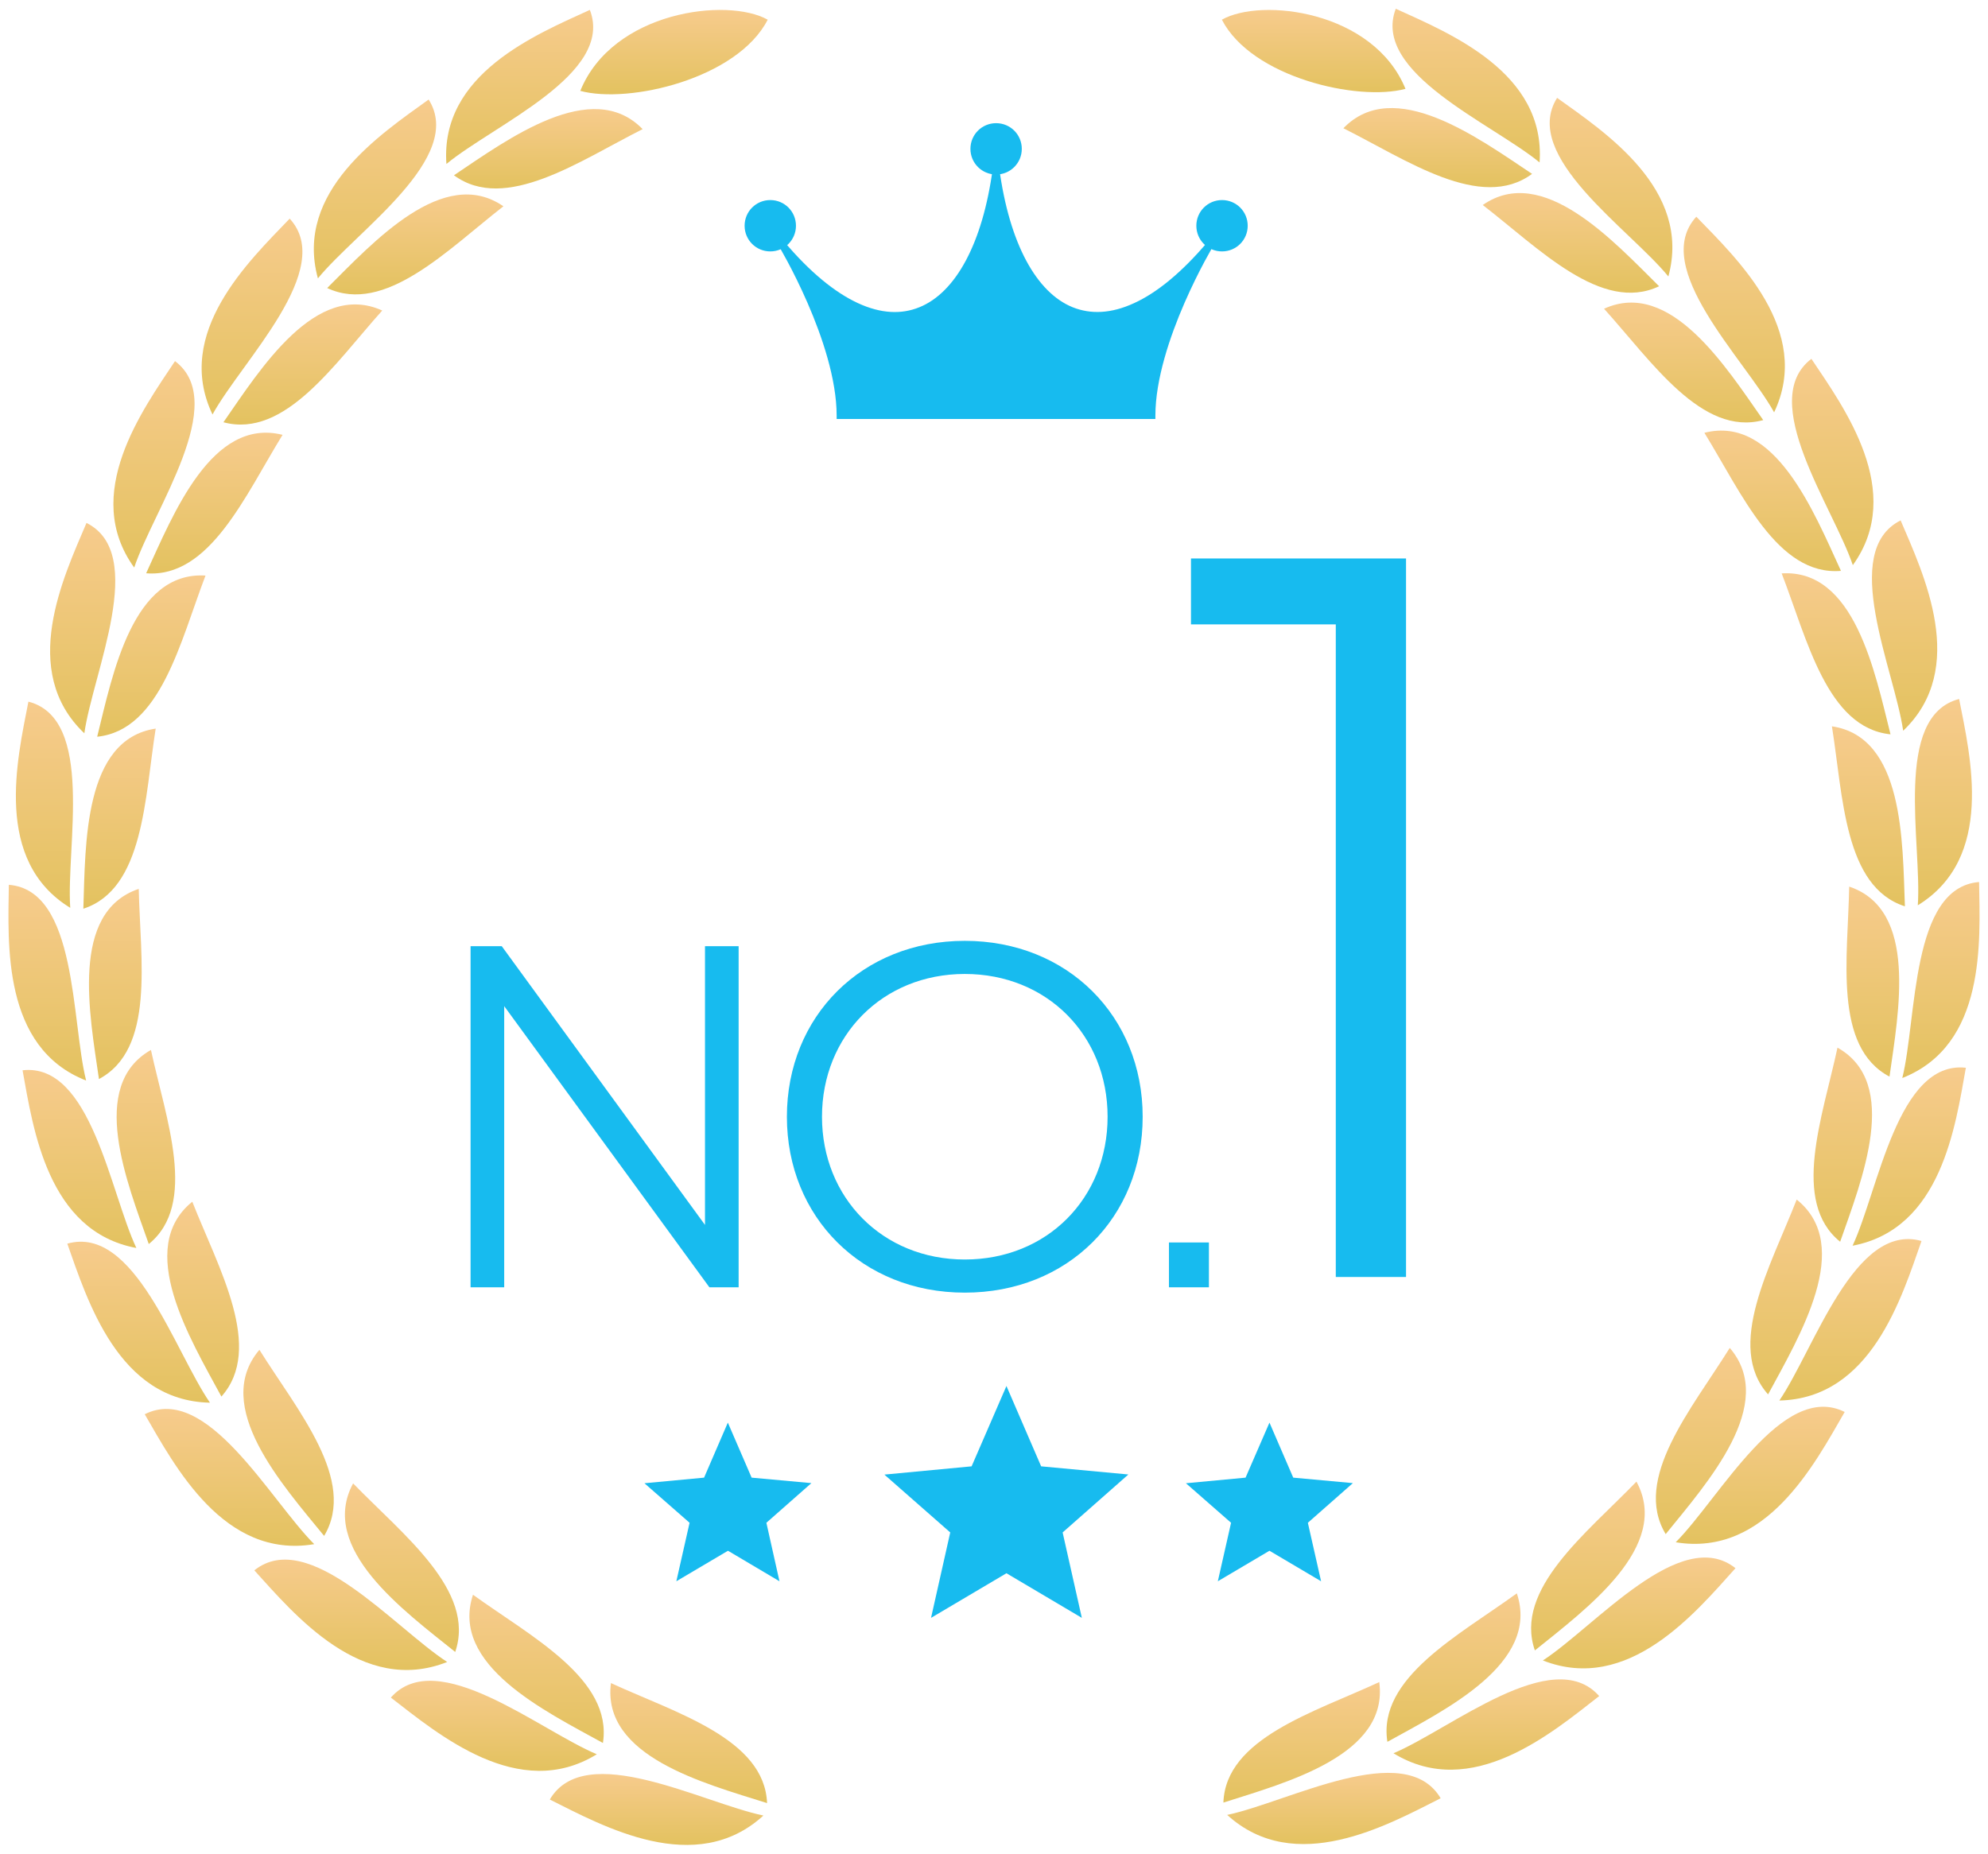 <svg width="193" height="180" viewBox="0 0 193 180" fill="none" xmlns="http://www.w3.org/2000/svg">
<path fill-rule="evenodd" clip-rule="evenodd" d="M74.469 175.087C74.222 168.841 65.643 166.347 59.311 163.434C58.397 170.557 68.371 173.161 74.469 175.087Z" fill="url(#paint0_linear_350_510)"/>
<path fill-rule="evenodd" clip-rule="evenodd" d="M58.534 169.249C59.497 163.052 51.572 158.93 45.919 154.856C43.66 161.682 52.93 166.163 58.534 169.249Z" fill="url(#paint1_linear_350_510)"/>
<path fill-rule="evenodd" clip-rule="evenodd" d="M44.193 160.411C46.229 154.474 39.132 149.043 34.281 144.044C30.874 150.364 39.218 156.412 44.193 160.411Z" fill="url(#paint2_linear_350_510)"/>
<path fill-rule="evenodd" clip-rule="evenodd" d="M31.467 149.142C34.688 143.748 28.875 136.972 25.184 131.071C20.53 136.54 27.418 144.18 31.467 149.142Z" fill="url(#paint3_linear_350_510)"/>
<path fill-rule="evenodd" clip-rule="evenodd" d="M21.494 135.612C25.666 130.922 21.223 123.17 18.668 116.691C13.089 121.196 18.458 129.996 21.494 135.612Z" fill="url(#paint4_linear_350_510)"/>
<path fill-rule="evenodd" clip-rule="evenodd" d="M14.444 120.801C19.233 116.913 16.11 108.668 14.654 101.954C8.507 105.434 12.358 114.851 14.444 120.801Z" fill="url(#paint5_linear_350_510)"/>
<path fill-rule="evenodd" clip-rule="evenodd" d="M9.607 104.779C15.075 101.866 13.618 93.189 13.47 86.314C6.768 88.573 8.706 98.533 9.607 104.779Z" fill="url(#paint6_linear_350_510)"/>
<path fill-rule="evenodd" clip-rule="evenodd" d="M8.092 88.24C13.967 86.327 14.041 77.526 15.115 70.749C8.116 71.799 8.302 81.958 8.092 88.24Z" fill="url(#paint7_linear_350_510)"/>
<path fill-rule="evenodd" clip-rule="evenodd" d="M9.435 71.54C15.595 70.898 17.495 62.307 19.952 55.889C12.879 55.457 10.941 65.43 9.435 71.54Z" fill="url(#paint8_linear_350_510)"/>
<path fill-rule="evenodd" clip-rule="evenodd" d="M14.188 55.667C20.36 56.161 23.816 48.088 27.433 42.225C20.557 40.497 16.817 49.94 14.188 55.667Z" fill="url(#paint9_linear_350_510)"/>
<path fill-rule="evenodd" clip-rule="evenodd" d="M21.691 41.003C27.666 42.608 32.517 35.263 37.109 30.153C30.653 27.228 25.283 35.831 21.691 41.003Z" fill="url(#paint10_linear_350_510)"/>
<path fill-rule="evenodd" clip-rule="evenodd" d="M31.764 27.969C37.355 30.598 43.453 24.254 48.872 20.032C43.046 16.008 36.232 23.525 31.764 27.969Z" fill="url(#paint11_linear_350_510)"/>
<path fill-rule="evenodd" clip-rule="evenodd" d="M74.114 176.296C67.523 182.32 58.562 177.333 53.377 174.741C56.809 168.903 68.14 175.05 74.114 176.296Z" fill="url(#paint12_linear_350_510)"/>
<path fill-rule="evenodd" clip-rule="evenodd" d="M57.941 170.346C50.362 175.012 42.549 168.396 37.945 164.841C42.425 159.756 52.337 167.989 57.941 170.346Z" fill="url(#paint13_linear_350_510)"/>
<path fill-rule="evenodd" clip-rule="evenodd" d="M43.415 161.384C35.133 164.668 28.579 156.768 24.691 152.486C29.986 148.252 38.318 158.089 43.415 161.384Z" fill="url(#paint14_linear_350_510)"/>
<path fill-rule="evenodd" clip-rule="evenodd" d="M30.505 149.943C21.717 151.425 16.964 142.34 14.051 137.328C20.1 134.279 26.21 145.648 30.505 149.943Z" fill="url(#paint15_linear_350_510)"/>
<path fill-rule="evenodd" clip-rule="evenodd" d="M20.383 136.206C11.483 136.033 8.472 126.232 6.534 120.764C13.051 118.913 16.939 131.195 20.383 136.206Z" fill="url(#paint16_linear_350_510)"/>
<path fill-rule="evenodd" clip-rule="evenodd" d="M13.238 121.184C4.597 119.579 3.214 109.556 2.19 103.928C8.831 103.175 10.682 115.753 13.238 121.184Z" fill="url(#paint17_linear_350_510)"/>
<path fill-rule="evenodd" clip-rule="evenodd" d="M8.361 104.926C0.19 101.73 0.783 91.634 0.857 85.919C7.522 86.437 6.904 99.126 8.361 104.926Z" fill="url(#paint18_linear_350_510)"/>
<path fill-rule="evenodd" clip-rule="evenodd" d="M6.819 88.153C-0.661 83.574 1.671 73.737 2.758 68.133C9.225 69.799 6.411 82.179 6.819 88.153Z" fill="url(#paint19_linear_350_510)"/>
<path fill-rule="evenodd" clip-rule="evenodd" d="M8.188 71.206C1.819 65.158 6.163 56.036 8.398 50.778C14.372 53.765 9.027 65.281 8.188 71.206Z" fill="url(#paint20_linear_350_510)"/>
<path fill-rule="evenodd" clip-rule="evenodd" d="M13.028 55.111C7.881 47.989 13.83 39.817 16.99 35.065C22.322 39.089 14.929 49.433 13.028 55.111Z" fill="url(#paint21_linear_350_510)"/>
<path fill-rule="evenodd" clip-rule="evenodd" d="M20.631 40.248C16.842 32.325 24.174 25.351 28.123 21.229C32.641 26.141 23.519 35.003 20.631 40.248Z" fill="url(#paint22_linear_350_510)"/>
<path fill-rule="evenodd" clip-rule="evenodd" d="M30.863 27.031C28.543 18.563 36.986 13.009 41.614 9.664C45.182 15.305 34.653 22.39 30.863 27.031Z" fill="url(#paint23_linear_350_510)"/>
<path fill-rule="evenodd" clip-rule="evenodd" d="M43.34 15.922C42.699 7.17 52.067 3.344 57.264 0.961C59.671 7.183 47.957 12.108 43.34 15.922Z" fill="url(#paint24_linear_350_510)"/>
<path fill-rule="evenodd" clip-rule="evenodd" d="M44.07 17.02C49.057 20.686 56.253 15.626 62.388 12.54C57.463 7.466 49.303 13.515 44.07 17.02Z" fill="url(#paint25_linear_350_510)"/>
<path fill-rule="evenodd" clip-rule="evenodd" d="M56.336 8.825C59.484 1.073 70.618 -0.285 74.531 1.912C71.593 7.64 61.064 10.109 56.336 8.825Z" fill="url(#paint26_linear_350_510)"/>
<path fill-rule="evenodd" clip-rule="evenodd" d="M118.77 175.038C118.992 168.792 127.571 166.274 133.903 163.336C134.853 170.446 124.867 173.088 118.77 175.038Z" fill="url(#paint27_linear_350_510)"/>
<path fill-rule="evenodd" clip-rule="evenodd" d="M134.692 169.137C133.705 162.941 141.63 158.806 147.258 154.72C149.542 161.546 140.284 166.039 134.692 169.137Z" fill="url(#paint28_linear_350_510)"/>
<path fill-rule="evenodd" clip-rule="evenodd" d="M149.01 160.263C146.948 154.326 154.034 148.882 158.872 143.871C162.292 150.178 153.972 156.252 149.01 160.263Z" fill="url(#paint29_linear_350_510)"/>
<path fill-rule="evenodd" clip-rule="evenodd" d="M161.709 148.969C158.463 143.587 164.252 136.798 167.93 130.886C172.609 136.342 165.721 144.007 161.709 148.969Z" fill="url(#paint30_linear_350_510)"/>
<path fill-rule="evenodd" clip-rule="evenodd" d="M171.649 135.402C167.478 130.712 171.896 122.961 174.427 116.481C180.042 120.974 174.673 129.786 171.649 135.402Z" fill="url(#paint31_linear_350_510)"/>
<path fill-rule="evenodd" clip-rule="evenodd" d="M178.647 120.578C173.845 116.703 176.943 108.458 178.388 101.731C184.546 105.187 180.733 114.617 178.647 120.578Z" fill="url(#paint32_linear_350_510)"/>
<path fill-rule="evenodd" clip-rule="evenodd" d="M183.437 104.544C177.957 101.644 179.401 92.967 179.524 86.092C186.239 88.338 184.313 98.299 183.437 104.544Z" fill="url(#paint33_linear_350_510)"/>
<path fill-rule="evenodd" clip-rule="evenodd" d="M184.932 88.007C179.032 86.118 178.933 77.317 177.847 70.528C184.846 71.565 184.697 81.711 184.932 88.007Z" fill="url(#paint34_linear_350_510)"/>
<path fill-rule="evenodd" clip-rule="evenodd" d="M183.535 71.306C177.375 70.676 175.45 62.097 172.969 55.678C180.029 55.234 182.004 65.195 183.535 71.306Z" fill="url(#paint35_linear_350_510)"/>
<path fill-rule="evenodd" clip-rule="evenodd" d="M178.724 55.433C172.552 55.951 169.071 47.878 165.467 42.027C172.318 40.275 176.095 49.705 178.724 55.433Z" fill="url(#paint36_linear_350_510)"/>
<path fill-rule="evenodd" clip-rule="evenodd" d="M171.179 40.793C165.217 42.41 160.342 35.091 155.725 29.98C162.169 27.043 167.563 35.634 171.179 40.793Z" fill="url(#paint37_linear_350_510)"/>
<path fill-rule="evenodd" clip-rule="evenodd" d="M161.069 27.796C155.478 30.45 149.392 24.105 143.949 19.908C149.75 15.86 156.589 23.364 161.069 27.796Z" fill="url(#paint38_linear_350_510)"/>
<path fill-rule="evenodd" clip-rule="evenodd" d="M119.138 176.235C125.729 182.234 134.678 177.235 139.862 174.618C136.406 168.779 125.099 174.976 119.138 176.235Z" fill="url(#paint39_linear_350_510)"/>
<path fill-rule="evenodd" clip-rule="evenodd" d="M135.283 170.248C142.874 174.901 150.687 168.248 155.254 164.694C150.761 159.621 140.874 167.878 135.283 170.248Z" fill="url(#paint40_linear_350_510)"/>
<path fill-rule="evenodd" clip-rule="evenodd" d="M149.787 161.237C158.081 164.496 164.61 156.584 168.485 152.277C163.178 148.055 154.872 157.917 149.787 161.237Z" fill="url(#paint41_linear_350_510)"/>
<path fill-rule="evenodd" clip-rule="evenodd" d="M162.684 149.759C171.472 151.215 176.188 142.118 179.088 137.107C173.028 134.082 166.955 145.463 162.684 149.759Z" fill="url(#paint42_linear_350_510)"/>
<path fill-rule="evenodd" clip-rule="evenodd" d="M172.744 135.996C181.656 135.799 184.618 125.986 186.544 120.505C180.026 118.666 176.163 130.96 172.744 135.996Z" fill="url(#paint43_linear_350_510)"/>
<path fill-rule="evenodd" clip-rule="evenodd" d="M179.853 120.963C188.494 119.333 189.839 109.298 190.851 103.682C184.21 102.953 182.383 115.532 179.853 120.963Z" fill="url(#paint44_linear_350_510)"/>
<path fill-rule="evenodd" clip-rule="evenodd" d="M184.68 104.68C192.851 101.459 192.221 91.363 192.135 85.648C185.482 86.179 186.124 98.867 184.68 104.68Z" fill="url(#paint45_linear_350_510)"/>
<path fill-rule="evenodd" clip-rule="evenodd" d="M186.185 87.907C193.677 83.303 191.295 73.478 190.197 67.874C183.741 69.553 186.605 81.933 186.185 87.907Z" fill="url(#paint46_linear_350_510)"/>
<path fill-rule="evenodd" clip-rule="evenodd" d="M184.765 70.959C191.122 64.899 186.752 55.777 184.518 50.532C178.544 53.531 183.913 65.035 184.765 70.959Z" fill="url(#paint47_linear_350_510)"/>
<path fill-rule="evenodd" clip-rule="evenodd" d="M179.877 54.877C185.012 47.742 179.026 39.583 175.854 34.844C170.546 38.892 177.952 49.199 179.877 54.877Z" fill="url(#paint48_linear_350_510)"/>
<path fill-rule="evenodd" clip-rule="evenodd" d="M172.236 40.039C176 32.103 168.656 25.142 164.682 21.044C160.177 25.969 169.323 34.806 172.236 40.039Z" fill="url(#paint49_linear_350_510)"/>
<path fill-rule="evenodd" clip-rule="evenodd" d="M161.969 26.846C164.265 18.378 155.809 12.836 151.168 9.503C147.613 15.157 158.192 22.217 161.969 26.846Z" fill="url(#paint50_linear_350_510)"/>
<path fill-rule="evenodd" clip-rule="evenodd" d="M149.466 15.774C150.083 7.022 140.702 3.22 135.505 0.85C133.123 7.084 144.849 11.972 149.466 15.774Z" fill="url(#paint51_linear_350_510)"/>
<path fill-rule="evenodd" clip-rule="evenodd" d="M148.738 16.884C143.764 20.563 136.555 15.527 130.42 12.453C135.333 7.367 143.492 13.391 148.738 16.884Z" fill="url(#paint52_linear_350_510)"/>
<path fill-rule="evenodd" clip-rule="evenodd" d="M136.447 8.627C133.349 1.048 122.462 -0.261 118.623 1.912C121.511 7.516 131.818 9.874 136.447 8.627Z" fill="url(#paint53_linear_350_510)"/>
<path d="M105.027 157.1L97.708 152.768L90.388 157.1L92.252 148.806L85.858 143.189L94.326 142.387L97.708 134.586L101.077 142.387L109.545 143.177L103.163 148.806L105.027 157.1Z" fill="#17BBEF"/>
<path d="M128.254 153.546L123.243 150.583L118.231 153.546L119.515 147.867L115.133 144.029L120.922 143.485L123.243 138.141L125.551 143.485L131.34 144.016L126.97 147.867L128.254 153.546Z" fill="#17BBEF"/>
<path d="M75.673 153.546L70.674 150.583L65.662 153.546L66.946 147.867L62.564 144.029L68.353 143.485L70.661 138.141L72.97 143.485L78.771 144.016L74.402 147.867L75.673 153.546Z" fill="#17BBEF"/>
<path d="M77.274 21.92C77.274 23.303 76.163 24.413 74.781 24.413C73.398 24.413 72.288 23.303 72.288 21.92C72.288 20.538 73.398 19.427 74.781 19.427C76.163 19.427 77.274 20.538 77.274 21.92Z" fill="#17BBEF"/>
<path d="M121.13 21.92C121.13 23.302 120.019 24.413 118.637 24.413C117.255 24.413 116.144 23.302 116.144 21.92C116.144 20.538 117.255 19.427 118.637 19.427C120.019 19.427 121.13 20.538 121.13 21.92Z" fill="#17BBEF"/>
<path d="M99.198 14.453C99.198 15.835 98.087 16.946 96.705 16.946C95.323 16.946 94.212 15.835 94.212 14.453C94.212 13.07 95.323 11.96 96.705 11.96C98.087 11.96 99.198 13.07 99.198 14.453Z" fill="#17BBEF"/>
<path d="M96.381 16.354C95.394 23.674 92.765 28.413 89.259 29.833C87.506 30.549 85.519 30.462 83.297 29.438C81.076 28.413 78.644 26.451 76.089 23.414L75.558 23.797C75.558 23.797 76.978 26.155 78.397 29.413C79.817 32.672 81.224 36.831 81.224 40.362V40.683H112.168V40.362C112.168 36.831 113.575 32.672 114.995 29.413C116.414 26.155 117.834 23.797 117.834 23.797L117.303 23.414C114.748 26.451 112.316 28.426 110.095 29.438C107.873 30.462 105.886 30.536 104.133 29.833C100.627 28.413 97.998 23.674 97.011 16.354H96.369H96.381Z" fill="#17BBEF"/>
<path d="M71.708 91.879V125H68.869L48.949 97.699V125H45.684V91.879H48.712L68.443 118.944V91.879H71.708ZM93.664 125.52C83.681 125.52 76.394 118.187 76.394 108.44C76.394 98.693 83.681 91.359 93.664 91.359C103.648 91.359 110.934 98.693 110.934 108.44C110.934 118.234 103.648 125.52 93.664 125.52ZM93.664 122.303C101.661 122.303 107.528 116.341 107.528 108.44C107.528 100.538 101.661 94.576 93.664 94.576C85.668 94.576 79.801 100.585 79.801 108.44C79.801 116.294 85.668 122.303 93.664 122.303ZM113.485 120.647H117.365V125H113.485V120.647Z" fill="#17BBEF"/>
<path d="M136.501 54.23V124H129.682V60.63H115.623V54.23H136.501Z" fill="#17BBEF"/>
<defs>
<linearGradient id="paint0_linear_350_510" x1="66.86" y1="163.434" x2="66.86" y2="175.087" gradientUnits="userSpaceOnUse">
<stop stop-color="#F7CB8D"/>
<stop offset="1" stop-color="#E3C25F"/>
</linearGradient>
<linearGradient id="paint1_linear_350_510" x1="52.093" y1="154.856" x2="52.093" y2="169.249" gradientUnits="userSpaceOnUse">
<stop stop-color="#F7CB8D"/>
<stop offset="1" stop-color="#E3C25F"/>
</linearGradient>
<linearGradient id="paint2_linear_350_510" x1="39.018" y1="144.044" x2="39.018" y2="160.411" gradientUnits="userSpaceOnUse">
<stop stop-color="#F7CB8D"/>
<stop offset="1" stop-color="#E3C25F"/>
</linearGradient>
<linearGradient id="paint3_linear_350_510" x1="28.017" y1="131.071" x2="28.017" y2="149.142" gradientUnits="userSpaceOnUse">
<stop stop-color="#F7CB8D"/>
<stop offset="1" stop-color="#E3C25F"/>
</linearGradient>
<linearGradient id="paint4_linear_350_510" x1="19.723" y1="116.691" x2="19.723" y2="135.612" gradientUnits="userSpaceOnUse">
<stop stop-color="#F7CB8D"/>
<stop offset="1" stop-color="#E3C25F"/>
</linearGradient>
<linearGradient id="paint5_linear_350_510" x1="14.165" y1="101.954" x2="14.165" y2="120.801" gradientUnits="userSpaceOnUse">
<stop stop-color="#F7CB8D"/>
<stop offset="1" stop-color="#E3C25F"/>
</linearGradient>
<linearGradient id="paint6_linear_350_510" x1="11.197" y1="86.314" x2="11.197" y2="104.779" gradientUnits="userSpaceOnUse">
<stop stop-color="#F7CB8D"/>
<stop offset="1" stop-color="#E3C25F"/>
</linearGradient>
<linearGradient id="paint7_linear_350_510" x1="11.604" y1="70.749" x2="11.604" y2="88.24" gradientUnits="userSpaceOnUse">
<stop stop-color="#F7CB8D"/>
<stop offset="1" stop-color="#E3C25F"/>
</linearGradient>
<linearGradient id="paint8_linear_350_510" x1="14.694" y1="55.875" x2="14.694" y2="71.54" gradientUnits="userSpaceOnUse">
<stop stop-color="#F7CB8D"/>
<stop offset="1" stop-color="#E3C25F"/>
</linearGradient>
<linearGradient id="paint9_linear_350_510" x1="20.81" y1="42.017" x2="20.81" y2="55.689" gradientUnits="userSpaceOnUse">
<stop stop-color="#F7CB8D"/>
<stop offset="1" stop-color="#E3C25F"/>
</linearGradient>
<linearGradient id="paint10_linear_350_510" x1="29.4" y1="29.561" x2="29.4" y2="41.228" gradientUnits="userSpaceOnUse">
<stop stop-color="#F7CB8D"/>
<stop offset="1" stop-color="#E3C25F"/>
</linearGradient>
<linearGradient id="paint11_linear_350_510" x1="40.318" y1="18.886" x2="40.318" y2="28.588" gradientUnits="userSpaceOnUse">
<stop stop-color="#F7CB8D"/>
<stop offset="1" stop-color="#E3C25F"/>
</linearGradient>
<linearGradient id="paint12_linear_350_510" x1="63.746" y1="172.264" x2="63.746" y2="179.15" gradientUnits="userSpaceOnUse">
<stop stop-color="#F7CB8D"/>
<stop offset="1" stop-color="#E3C25F"/>
</linearGradient>
<linearGradient id="paint13_linear_350_510" x1="47.943" y1="163.212" x2="47.943" y2="171.955" gradientUnits="userSpaceOnUse">
<stop stop-color="#F7CB8D"/>
<stop offset="1" stop-color="#E3C25F"/>
</linearGradient>
<linearGradient id="paint14_linear_350_510" x1="34.053" y1="151.445" x2="34.053" y2="162.163" gradientUnits="userSpaceOnUse">
<stop stop-color="#F7CB8D"/>
<stop offset="1" stop-color="#E3C25F"/>
</linearGradient>
<linearGradient id="paint15_linear_350_510" x1="22.278" y1="136.816" x2="22.278" y2="150.105" gradientUnits="userSpaceOnUse">
<stop stop-color="#F7CB8D"/>
<stop offset="1" stop-color="#E3C25F"/>
</linearGradient>
<linearGradient id="paint16_linear_350_510" x1="13.459" y1="120.576" x2="13.459" y2="136.206" gradientUnits="userSpaceOnUse">
<stop stop-color="#F7CB8D"/>
<stop offset="1" stop-color="#E3C25F"/>
</linearGradient>
<linearGradient id="paint17_linear_350_510" x1="7.714" y1="103.895" x2="7.714" y2="121.184" gradientUnits="userSpaceOnUse">
<stop stop-color="#F7CB8D"/>
<stop offset="1" stop-color="#E3C25F"/>
</linearGradient>
<linearGradient id="paint18_linear_350_510" x1="4.59" y1="85.919" x2="4.59" y2="104.926" gradientUnits="userSpaceOnUse">
<stop stop-color="#F7CB8D"/>
<stop offset="1" stop-color="#E3C25F"/>
</linearGradient>
<linearGradient id="paint19_linear_350_510" x1="4.314" y1="68.133" x2="4.314" y2="88.153" gradientUnits="userSpaceOnUse">
<stop stop-color="#F7CB8D"/>
<stop offset="1" stop-color="#E3C25F"/>
</linearGradient>
<linearGradient id="paint20_linear_350_510" x1="8.027" y1="50.778" x2="8.027" y2="71.206" gradientUnits="userSpaceOnUse">
<stop stop-color="#F7CB8D"/>
<stop offset="1" stop-color="#E3C25F"/>
</linearGradient>
<linearGradient id="paint21_linear_350_510" x1="14.949" y1="35.065" x2="14.949" y2="55.111" gradientUnits="userSpaceOnUse">
<stop stop-color="#F7CB8D"/>
<stop offset="1" stop-color="#E3C25F"/>
</linearGradient>
<linearGradient id="paint22_linear_350_510" x1="24.467" y1="21.229" x2="24.467" y2="40.248" gradientUnits="userSpaceOnUse">
<stop stop-color="#F7CB8D"/>
<stop offset="1" stop-color="#E3C25F"/>
</linearGradient>
<linearGradient id="paint23_linear_350_510" x1="36.404" y1="9.664" x2="36.404" y2="27.031" gradientUnits="userSpaceOnUse">
<stop stop-color="#F7CB8D"/>
<stop offset="1" stop-color="#E3C25F"/>
</linearGradient>
<linearGradient id="paint24_linear_350_510" x1="50.448" y1="0.961" x2="50.448" y2="15.922" gradientUnits="userSpaceOnUse">
<stop stop-color="#F7CB8D"/>
<stop offset="1" stop-color="#E3C25F"/>
</linearGradient>
<linearGradient id="paint25_linear_350_510" x1="53.229" y1="10.593" x2="53.229" y2="18.301" gradientUnits="userSpaceOnUse">
<stop stop-color="#F7CB8D"/>
<stop offset="1" stop-color="#E3C25F"/>
</linearGradient>
<linearGradient id="paint26_linear_350_510" x1="65.433" y1="0.965" x2="65.433" y2="9.157" gradientUnits="userSpaceOnUse">
<stop stop-color="#F7CB8D"/>
<stop offset="1" stop-color="#E3C25F"/>
</linearGradient>
<linearGradient id="paint27_linear_350_510" x1="126.368" y1="163.336" x2="126.368" y2="175.038" gradientUnits="userSpaceOnUse">
<stop stop-color="#F7CB8D"/>
<stop offset="1" stop-color="#E3C25F"/>
</linearGradient>
<linearGradient id="paint28_linear_350_510" x1="141.111" y1="154.72" x2="141.111" y2="169.137" gradientUnits="userSpaceOnUse">
<stop stop-color="#F7CB8D"/>
<stop offset="1" stop-color="#E3C25F"/>
</linearGradient>
<linearGradient id="paint29_linear_350_510" x1="154.159" y1="143.871" x2="154.159" y2="160.263" gradientUnits="userSpaceOnUse">
<stop stop-color="#F7CB8D"/>
<stop offset="1" stop-color="#E3C25F"/>
</linearGradient>
<linearGradient id="paint30_linear_350_510" x1="165.128" y1="130.886" x2="165.128" y2="148.969" gradientUnits="userSpaceOnUse">
<stop stop-color="#F7CB8D"/>
<stop offset="1" stop-color="#E3C25F"/>
</linearGradient>
<linearGradient id="paint31_linear_350_510" x1="173.406" y1="116.481" x2="173.406" y2="135.402" gradientUnits="userSpaceOnUse">
<stop stop-color="#F7CB8D"/>
<stop offset="1" stop-color="#E3C25F"/>
</linearGradient>
<linearGradient id="paint32_linear_350_510" x1="178.903" y1="101.731" x2="178.903" y2="120.578" gradientUnits="userSpaceOnUse">
<stop stop-color="#F7CB8D"/>
<stop offset="1" stop-color="#E3C25F"/>
</linearGradient>
<linearGradient id="paint33_linear_350_510" x1="181.821" y1="86.092" x2="181.821" y2="104.544" gradientUnits="userSpaceOnUse">
<stop stop-color="#F7CB8D"/>
<stop offset="1" stop-color="#E3C25F"/>
</linearGradient>
<linearGradient id="paint34_linear_350_510" x1="181.389" y1="70.528" x2="181.389" y2="88.007" gradientUnits="userSpaceOnUse">
<stop stop-color="#F7CB8D"/>
<stop offset="1" stop-color="#E3C25F"/>
</linearGradient>
<linearGradient id="paint35_linear_350_510" x1="178.252" y1="55.664" x2="178.252" y2="71.306" gradientUnits="userSpaceOnUse">
<stop stop-color="#F7CB8D"/>
<stop offset="1" stop-color="#E3C25F"/>
</linearGradient>
<linearGradient id="paint36_linear_350_510" x1="172.095" y1="41.813" x2="172.095" y2="55.456" gradientUnits="userSpaceOnUse">
<stop stop-color="#F7CB8D"/>
<stop offset="1" stop-color="#E3C25F"/>
</linearGradient>
<linearGradient id="paint37_linear_350_510" x1="163.452" y1="29.383" x2="163.452" y2="41.022" gradientUnits="userSpaceOnUse">
<stop stop-color="#F7CB8D"/>
<stop offset="1" stop-color="#E3C25F"/>
</linearGradient>
<linearGradient id="paint38_linear_350_510" x1="152.509" y1="18.748" x2="152.509" y2="28.425" gradientUnits="userSpaceOnUse">
<stop stop-color="#F7CB8D"/>
<stop offset="1" stop-color="#E3C25F"/>
</linearGradient>
<linearGradient id="paint39_linear_350_510" x1="129.5" y1="172.152" x2="129.5" y2="179.066" gradientUnits="userSpaceOnUse">
<stop stop-color="#F7CB8D"/>
<stop offset="1" stop-color="#E3C25F"/>
</linearGradient>
<linearGradient id="paint40_linear_350_510" x1="145.268" y1="163.075" x2="145.268" y2="171.844" gradientUnits="userSpaceOnUse">
<stop stop-color="#F7CB8D"/>
<stop offset="1" stop-color="#E3C25F"/>
</linearGradient>
<linearGradient id="paint41_linear_350_510" x1="159.136" y1="151.243" x2="159.136" y2="162.004" gradientUnits="userSpaceOnUse">
<stop stop-color="#F7CB8D"/>
<stop offset="1" stop-color="#E3C25F"/>
</linearGradient>
<linearGradient id="paint42_linear_350_510" x1="170.886" y1="136.602" x2="170.886" y2="149.915" gradientUnits="userSpaceOnUse">
<stop stop-color="#F7CB8D"/>
<stop offset="1" stop-color="#E3C25F"/>
</linearGradient>
<linearGradient id="paint43_linear_350_510" x1="179.644" y1="120.319" x2="179.644" y2="135.996" gradientUnits="userSpaceOnUse">
<stop stop-color="#F7CB8D"/>
<stop offset="1" stop-color="#E3C25F"/>
</linearGradient>
<linearGradient id="paint44_linear_350_510" x1="185.352" y1="103.651" x2="185.352" y2="120.963" gradientUnits="userSpaceOnUse">
<stop stop-color="#F7CB8D"/>
<stop offset="1" stop-color="#E3C25F"/>
</linearGradient>
<linearGradient id="paint45_linear_350_510" x1="188.43" y1="85.648" x2="188.43" y2="104.68" gradientUnits="userSpaceOnUse">
<stop stop-color="#F7CB8D"/>
<stop offset="1" stop-color="#E3C25F"/>
</linearGradient>
<linearGradient id="paint46_linear_350_510" x1="188.674" y1="67.874" x2="188.674" y2="87.907" gradientUnits="userSpaceOnUse">
<stop stop-color="#F7CB8D"/>
<stop offset="1" stop-color="#E3C25F"/>
</linearGradient>
<linearGradient id="paint47_linear_350_510" x1="184.903" y1="50.532" x2="184.903" y2="70.959" gradientUnits="userSpaceOnUse">
<stop stop-color="#F7CB8D"/>
<stop offset="1" stop-color="#E3C25F"/>
</linearGradient>
<linearGradient id="paint48_linear_350_510" x1="177.926" y1="34.844" x2="177.926" y2="54.877" gradientUnits="userSpaceOnUse">
<stop stop-color="#F7CB8D"/>
<stop offset="1" stop-color="#E3C25F"/>
</linearGradient>
<linearGradient id="paint49_linear_350_510" x1="168.367" y1="21.044" x2="168.367" y2="40.039" gradientUnits="userSpaceOnUse">
<stop stop-color="#F7CB8D"/>
<stop offset="1" stop-color="#E3C25F"/>
</linearGradient>
<linearGradient id="paint50_linear_350_510" x1="156.403" y1="9.503" x2="156.403" y2="26.846" gradientUnits="userSpaceOnUse">
<stop stop-color="#F7CB8D"/>
<stop offset="1" stop-color="#E3C25F"/>
</linearGradient>
<linearGradient id="paint51_linear_350_510" x1="142.342" y1="0.85" x2="142.342" y2="15.774" gradientUnits="userSpaceOnUse">
<stop stop-color="#F7CB8D"/>
<stop offset="1" stop-color="#E3C25F"/>
</linearGradient>
<linearGradient id="paint52_linear_350_510" x1="139.579" y1="10.494" x2="139.579" y2="18.176" gradientUnits="userSpaceOnUse">
<stop stop-color="#F7CB8D"/>
<stop offset="1" stop-color="#E3C25F"/>
</linearGradient>
<linearGradient id="paint53_linear_350_510" x1="127.535" y1="0.967" x2="127.535" y2="8.952" gradientUnits="userSpaceOnUse">
<stop stop-color="#F7CB8D"/>
<stop offset="1" stop-color="#E3C25F"/>
</linearGradient>
</defs>
</svg>
